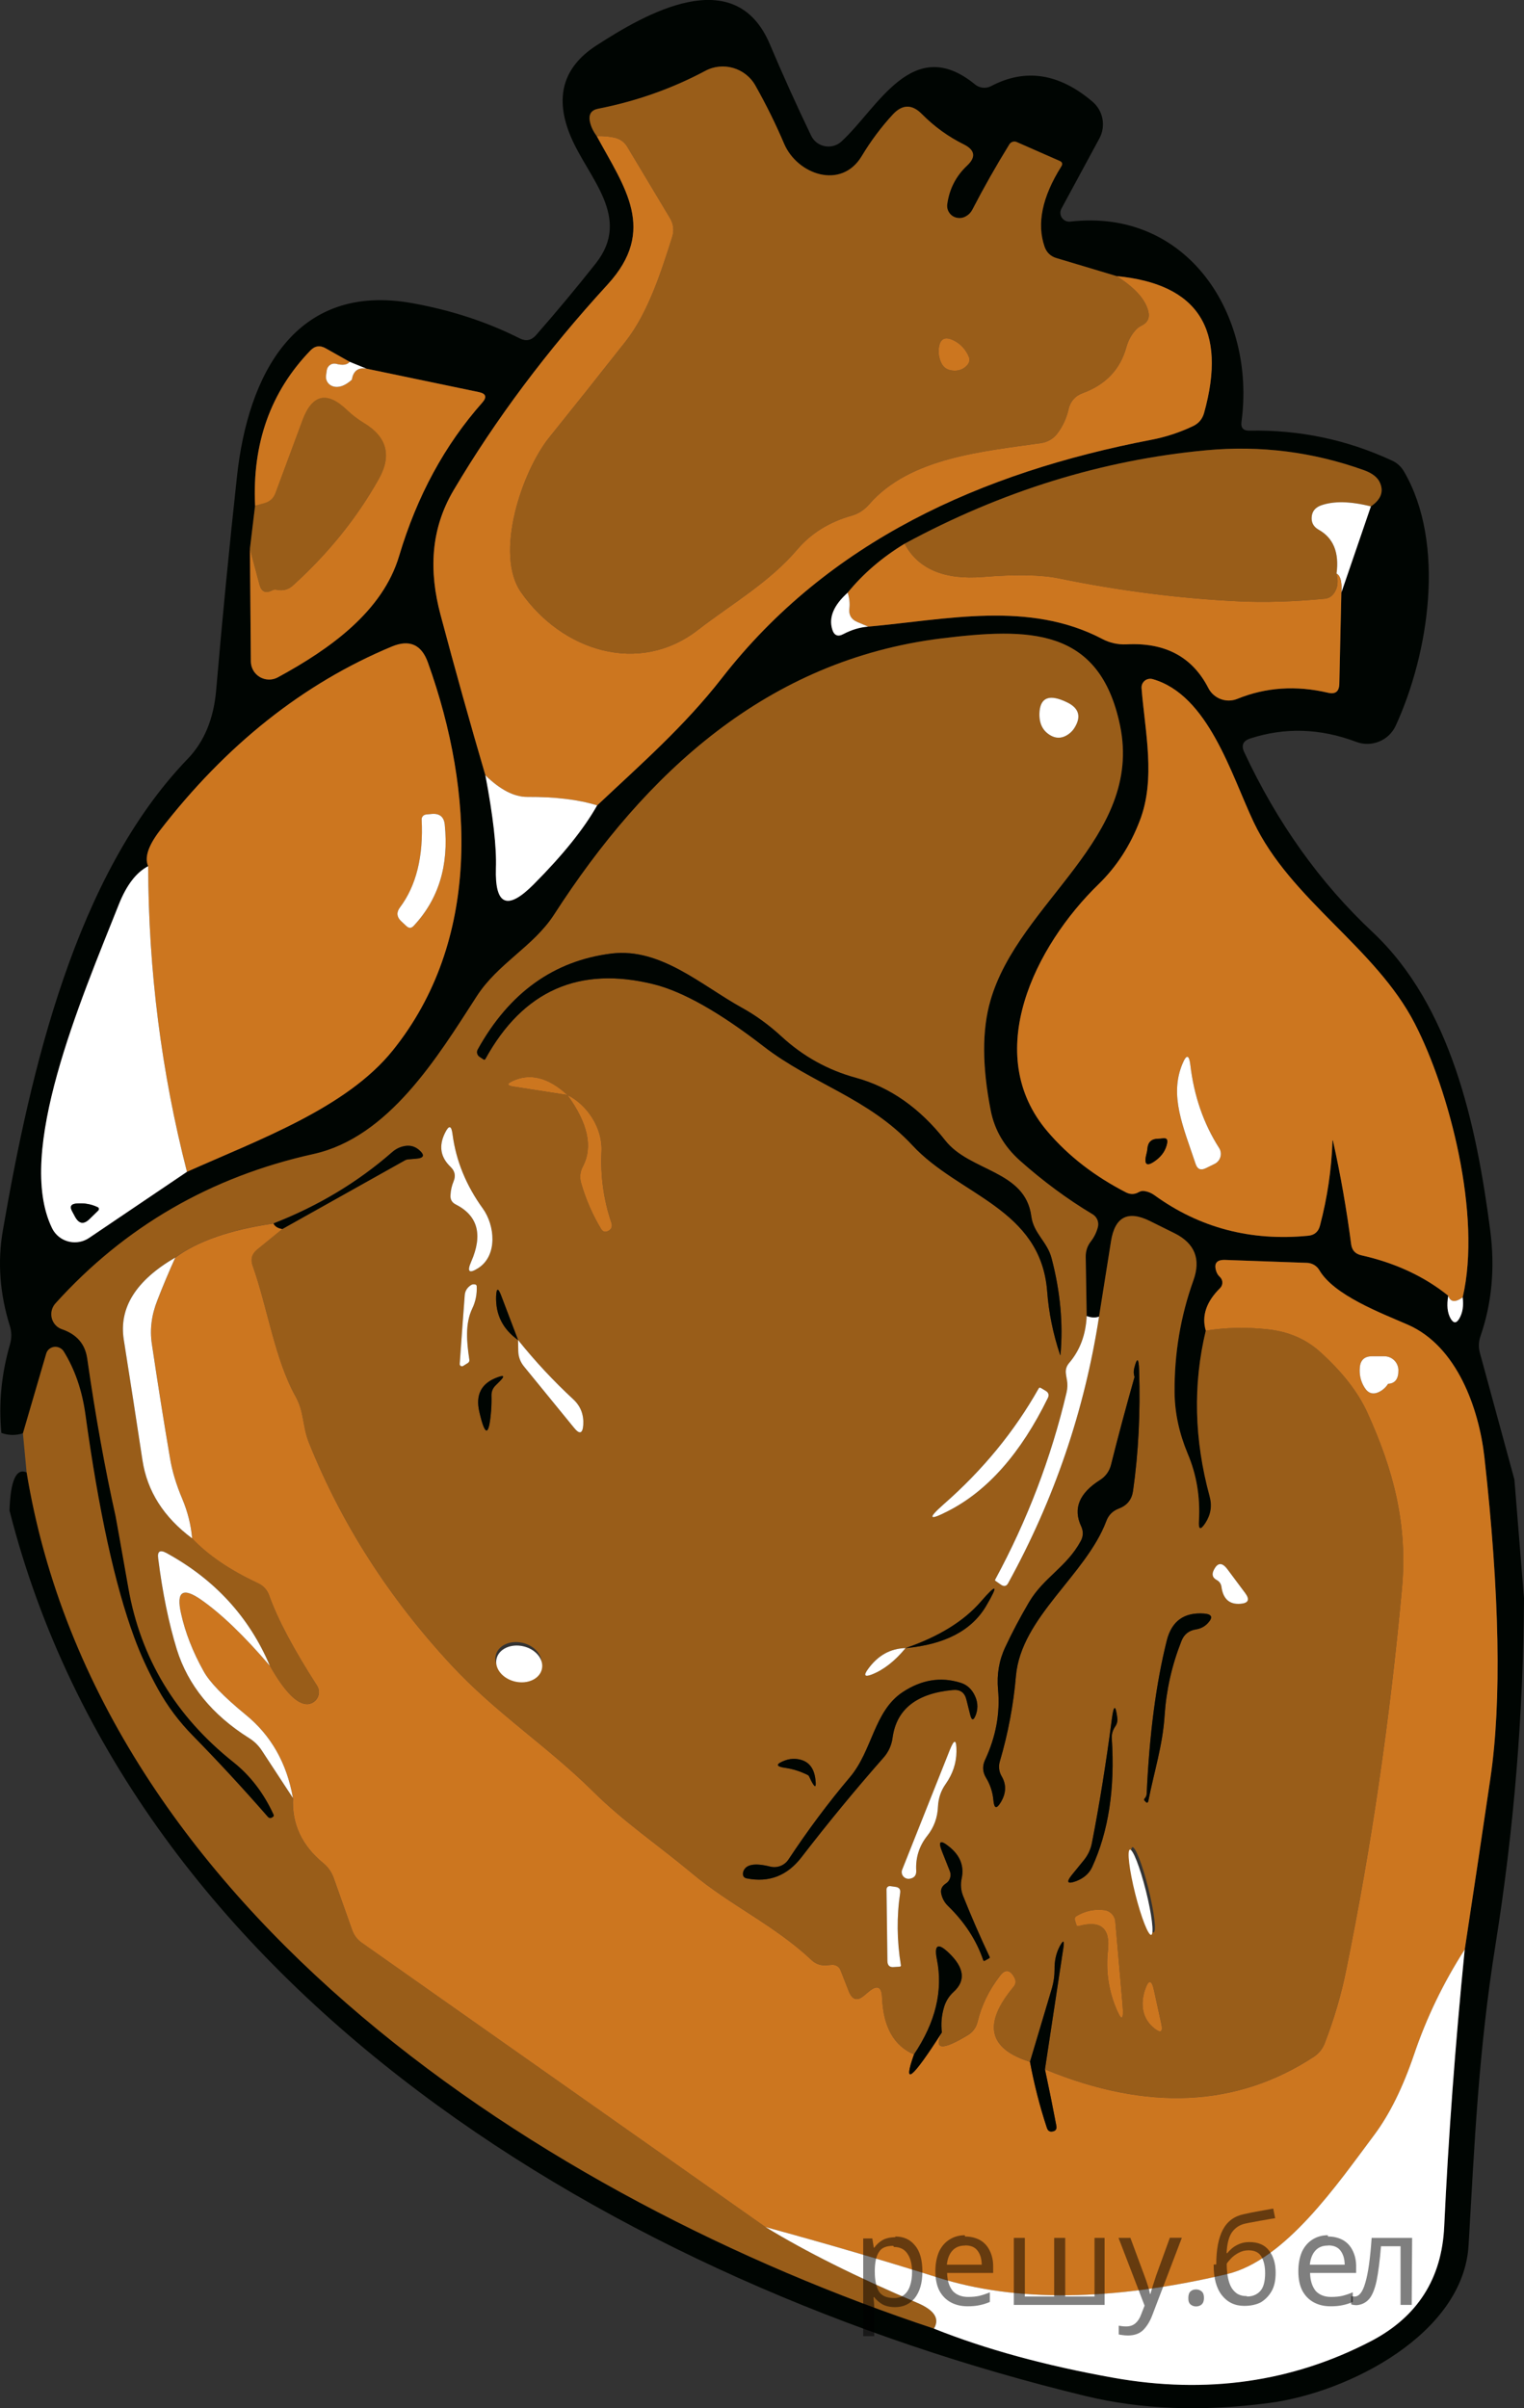 <?xml version="1.0" encoding="utf-8"?>
<!-- Generator: Adobe Illustrator 16.0.0, SVG Export Plug-In . SVG Version: 6.00 Build 0)  -->
<!DOCTYPE svg PUBLIC "-//W3C//DTD SVG 1.1//EN" "http://www.w3.org/Graphics/SVG/1.1/DTD/svg11.dtd">
<svg version="1.1" id="Слой_1" xmlns="http://www.w3.org/2000/svg" xmlns:xlink="http://www.w3.org/1999/xlink" x="0px" y="0px"
	 width="109.167px" height="172.5px" viewBox="254.077 361.401 109.167 172.5"
	 enable-background="new 254.077 361.401 109.167 172.5" xml:space="preserve">
<rect x="254.077" y="361.401" width="109.167" height="172.5" fill="#333333" stroke="none"/>
<path fill="#000502" d="M362.556,467.376l0.688,8.506c-0.045,8.307-0.724,16.57-2.037,24.789c-1.23,7.674-1.508,14.314-1.932,21.537
	c-0.357,6.363-8.599,10.582-14.313,11.322c-4.788,0.627-9.163,0.459-13.122-0.502c-33.31-8.068-68.299-28.891-77.083-63.43
	c0.071-2.152,0.481-3.061,1.23-2.727c5.172,31.418,37.265,52.121,64.991,61.328c3.688,1.473,7.973,2.646,12.858,3.52
	c6.658,1.189,12.813,0.313,18.467-2.633c3.315-1.738,5.058-4.473,5.226-8.203c0.3-6.393,0.789-13.008,1.469-19.842
	c0.59-3.871,1.203-7.959,1.838-12.264c0.812-5.52,0.666-13.205-0.436-23.057c-0.397-3.439-1.959-7.896-5.477-9.432
	c-1.932-0.846-5.279-2.104-6.337-3.902c-0.181-0.313-0.509-0.512-0.873-0.529l-5.887-0.211c-0.608-0.018-0.815,0.26-0.622,0.832
	c0.053,0.15,0.137,0.279,0.252,0.385c0.227,0.207,0.241,0.559,0.034,0.785c-0.007,0.008-0.015,0.014-0.021,0.021
	c-0.987,0.979-1.327,1.992-1.019,3.043c-0.926,3.844-0.834,7.805,0.277,11.879c0.186,0.67,0.084,1.305-0.304,1.904
	c-0.353,0.539-0.507,0.486-0.463-0.158c0.097-1.711-0.172-3.316-0.808-4.814c-0.607-1.455-0.921-2.906-0.938-4.354
	c-0.026-2.787,0.423-5.471,1.349-8.055c0.547-1.527,0.098-2.65-1.349-3.375l-1.76-0.873c-1.579-0.783-2.509-0.309-2.791,1.43
	l-0.86,5.41c-0.256,0.098-0.551,0.084-0.886-0.039l-0.066-4.221c-0.009-0.424,0.114-0.797,0.37-1.125
	c0.238-0.309,0.406-0.652,0.503-1.031c0.087-0.355-0.069-0.725-0.384-0.912c-1.799-1.076-3.536-2.359-5.211-3.85
	c-1.111-0.996-1.805-2.184-2.078-3.559c-0.625-3.166-0.635-5.799-0.025-7.896c2.037-7.078,10.953-11.629,9.285-19.698
	c-1.468-7.09-6.587-6.998-12.791-6.244c-12.488,1.547-21.205,9.63-27.753,19.79c-1.495,2.303-4.021,3.479-5.556,5.873
	c-2.792,4.326-6.284,10.08-11.681,11.271c-7.355,1.631-13.515,5.199-18.48,10.701c-0.423,0.475-0.388,1.199,0.079,1.621
	c0.115,0.104,0.25,0.182,0.397,0.23c1.05,0.363,1.649,1.055,1.799,2.078c0.591,4.117,1.27,7.893,2.037,11.322
	c0.026,0.125,0.331,1.836,0.913,5.133c0.882,5.027,3.391,9.186,7.527,12.475c1.208,0.961,2.165,2.209,2.871,3.744
	c0.035,0.07,0.022,0.133-0.04,0.186h-0.013c-0.141,0.115-0.269,0.102-0.383-0.041c-1.764-2.02-3.541-3.941-5.331-5.768
	c-1.005-1.021-1.843-2.143-2.514-3.359c-0.688-1.244-1.257-2.482-1.707-3.717c-1.375-3.73-2.54-9.057-3.492-15.98
	c-0.238-1.701-0.754-3.197-1.548-4.484c-0.207-0.326-0.637-0.43-0.961-0.23c-0.144,0.09-0.249,0.229-0.295,0.389l-1.667,5.703
	c-0.521,0.166-1.036,0.158-1.548-0.027c-0.203-2.107,0.004-4.229,0.622-6.363c0.123-0.432,0.119-0.863-0.014-1.297
	c-0.723-2.318-0.891-4.598-0.502-6.838c1.984-11.457,5.199-25.452,13.255-33.799c1.173-1.226,1.848-2.857,2.024-4.895
	c0.441-5.133,0.939-10.248,1.495-15.345c0.781-7.196,4.141-13.917,12.581-12.382c2.778,0.502,5.331,1.34,7.659,2.513
	c0.45,0.229,0.842,0.154,1.177-0.225c1.491-1.702,2.919-3.417,4.286-5.146c2.605-3.308-0.542-6.099-1.799-9.088
	c-1.173-2.787-0.564-4.957,1.826-6.509c3.492-2.262,9.935-6.006,12.435-0.105c0.908,2.151,1.896,4.339,2.963,6.561
	c0.332,0.683,1.155,0.968,1.839,0.637c0.115-0.056,0.222-0.128,0.317-0.213c2.606-2.368,5.094-7.765,9.578-4.101
	c0.327,0.273,0.787,0.32,1.164,0.119c2.451-1.288,4.872-0.913,7.262,1.125c0.757,0.65,0.961,1.739,0.49,2.619l-2.726,5.04
	c-0.163,0.311-0.044,0.694,0.267,0.857c0.113,0.06,0.242,0.083,0.369,0.068c8.412-0.965,13.307,6.694,12.262,14.354
	c-0.053,0.423,0.137,0.63,0.569,0.621c3.571-0.07,6.967,0.64,10.187,2.13c0.379,0.168,0.674,0.433,0.886,0.794
	c3.017,5.172,1.772,13.069-0.595,18.216c-0.492,1.064-1.729,1.567-2.832,1.15c-2.574-0.97-5.105-1.049-7.593-0.238
	c-0.511,0.168-0.652,0.494-0.423,0.979c2.363,5.062,5.428,9.357,9.193,12.885c5.622,5.277,7.447,13.824,8.427,21.363
	c0.353,2.699,0.118,5.23-0.701,7.594c-0.132,0.387-0.146,0.779-0.04,1.178L362.556,467.376z M296.823,371.152
	c1.985,3.665,4.352,6.72,0.781,10.623c-4.348,4.744-8.025,9.657-11.033,14.736c-1.667,2.817-1.772,5.808-0.939,8.929
	c1.041,3.907,2.112,7.739,3.214,11.496c0.556,2.937,0.807,5.155,0.754,6.653c-0.079,2.664,0.82,3.053,2.699,1.164
	c2.09-2.099,3.607-3.985,4.551-5.661c3.147-2.963,6.243-5.662,8.942-9.128c7.619-9.789,18.559-14.723,30.77-17.064
	c1.014-0.194,1.997-0.516,2.949-0.966c0.424-0.194,0.697-0.516,0.82-0.966c1.658-5.97-0.432-9.233-6.27-9.789l-4.287-1.283
	c-0.432-0.123-0.723-0.396-0.873-0.82c-0.572-1.649-0.176-3.563,1.191-5.741c0.123-0.185,0.084-0.322-0.119-0.41l-3.069-1.35
	c-0.194-0.083-0.421-0.01-0.529,0.172c-0.952,1.543-1.834,3.1-2.646,4.67c-0.105,0.203-0.252,0.357-0.437,0.463
	c-0.229,0.141-0.476,0.176-0.741,0.105c-0.42-0.121-0.685-0.533-0.621-0.965c0.15-1.084,0.621-2.002,1.415-2.751
	c0.653-0.608,0.577-1.116-0.225-1.521c-1.111-0.547-2.116-1.274-3.017-2.183c-0.696-0.706-1.385-0.697-2.063,0.026
	c-0.838,0.908-1.584,1.905-2.236,2.99c-1.455,2.434-4.604,1.336-5.556-0.873c-0.601-1.411-1.288-2.804-2.063-4.18
	c-0.721-1.271-2.319-1.734-3.599-1.045c-2.381,1.27-4.942,2.174-7.686,2.712c-0.458,0.097-0.653,0.379-0.582,0.847
	C296.382,370.412,296.55,370.782,296.823,371.152z M272.35,397.623l-0.37,3.082l0.066,8.069c0.004,0.724,0.594,1.307,1.317,1.302
	c0.22-0.001,0.436-0.058,0.627-0.164c3.744-2.037,7.5-4.723,8.678-8.691c1.279-4.286,3.268-7.951,5.966-10.993
	c0.335-0.388,0.251-0.635-0.251-0.741l-8.056-1.68l-1.204-0.489l-1.706-0.966c-0.415-0.238-0.785-0.186-1.111,0.158
	C273.457,389.465,272.139,393.169,272.35,397.623z M318.874,400.348c-1.622,0.988-2.98,2.156-4.074,3.505
	c-0.996,0.891-1.367,1.764-1.111,2.619c0.133,0.45,0.402,0.564,0.808,0.344c0.591-0.309,1.182-0.484,1.772-0.529
	c5.609-0.502,11.509-1.878,16.773,0.886c0.528,0.277,1.121,0.41,1.721,0.384c2.769-0.15,4.727,0.895,5.873,3.135
	c0.389,0.755,1.29,1.088,2.076,0.768c2.037-0.829,4.203-0.975,6.496-0.437c0.52,0.124,0.789-0.084,0.807-0.622l0.146-6.548
	l2.116-6.178c0.705-0.485,0.926-1.041,0.662-1.667c-0.159-0.396-0.543-0.705-1.151-0.926c-3.66-1.314-7.431-1.79-11.311-1.429
	C333.025,394.351,325.824,396.582,318.874,400.348z M264.691,423.445c-0.847,0.44-1.543,1.344-2.09,2.711
	c-2.792,7.012-7.421,17.793-4.802,23.203c0.432,0.902,1.519,1.283,2.428,0.848c0.08-0.039,0.158-0.084,0.231-0.133l7.011-4.736
	c5.132-2.301,11.429-4.564,14.75-8.705c6.284-7.816,5.86-18.439,2.513-27.766c-0.458-1.296-1.323-1.68-2.593-1.151
	c-6.332,2.637-11.875,7.038-16.628,13.202C264.691,421.994,264.418,422.835,264.691,423.445z M357.82,454.214
	c-0.123,0.678-0.066,1.225,0.172,1.641c0.203,0.344,0.406,0.348,0.608,0.012c0.247-0.414,0.331-0.926,0.251-1.533
	c1.376-5.887-0.952-14.803-3.426-19.605c-2.805-5.463-8.89-8.85-11.549-14.445c-1.613-3.413-3.24-9.101-7.235-10.239
	c-0.33-0.095-0.675,0.094-0.771,0.424c-0.02,0.068-0.027,0.14-0.023,0.211c0.238,3.095,1.045,6.495-0.133,9.524
	c-0.678,1.772-1.657,3.28-2.936,4.524c-4.564,4.432-8.428,12.17-3.652,17.738c1.482,1.738,3.356,3.189,5.623,4.354
	c0.309,0.148,0.608,0.141,0.899-0.027c0.124-0.07,0.251-0.098,0.384-0.08c0.264,0.037,0.507,0.133,0.727,0.291
	c3.237,2.348,6.915,3.316,11.033,2.912c0.441-0.045,0.719-0.283,0.834-0.715c0.529-2.002,0.828-4.021,0.898-6.059
	c0-0.088,0.014-0.094,0.04-0.014c0.538,2.426,0.97,4.885,1.296,7.381c0.054,0.441,0.296,0.711,0.729,0.807
	C354.023,451.863,356.1,452.83,357.82,454.214z"/>
<path opacity="0.5" fill="#FF8800" d="M334.062,381.179c1.287,0.812,2.041,1.641,2.262,2.487c0.132,0.485-0.027,0.838-0.477,1.059
	c-0.133,0.062-0.252,0.146-0.357,0.251c-0.344,0.353-0.586,0.78-0.727,1.283c-0.441,1.605-1.491,2.708-3.148,3.307
	c-0.51,0.18-0.887,0.612-0.992,1.138c-0.142,0.635-0.406,1.212-0.795,1.733c-0.277,0.38-0.702,0.633-1.177,0.701
	c-4.087,0.595-9.405,1.019-12.329,4.405c-0.328,0.38-0.756,0.655-1.23,0.793c-1.604,0.45-2.9,1.252-3.889,2.408
	c-2.011,2.368-4.683,3.889-7.117,5.768c-4.232,3.294-9.749,1.521-12.686-2.686c-1.932-2.765,0.079-8.691,2.024-11.099
	c1.861-2.311,3.682-4.599,5.463-6.866c1.614-2.05,2.553-5,3.333-7.46c0.159-0.485,0.106-0.948-0.158-1.39l-3.043-5.079
	c-0.203-0.344-0.498-0.564-0.886-0.662c-0.405-0.097-0.842-0.137-1.31-0.119c-0.273-0.371-0.441-0.741-0.502-1.111
	c-0.071-0.468,0.124-0.75,0.582-0.847c2.743-0.538,5.305-1.442,7.686-2.712c1.279-0.689,2.878-0.226,3.599,1.045
	c0.775,1.376,1.463,2.769,2.063,4.18c0.952,2.209,4.101,3.307,5.556,0.873c0.652-1.084,1.398-2.082,2.236-2.99
	c0.678-0.723,1.366-0.732,2.063-0.026c0.9,0.908,1.905,1.636,3.017,2.183c0.802,0.406,0.878,0.913,0.225,1.521
	c-0.794,0.75-1.265,1.667-1.415,2.751c-0.063,0.432,0.201,0.844,0.621,0.965c0.266,0.071,0.512,0.036,0.741-0.105
	c0.185-0.106,0.331-0.26,0.437-0.463c0.812-1.57,1.693-3.126,2.646-4.67c0.108-0.182,0.335-0.255,0.529-0.172l3.069,1.35
	c0.203,0.088,0.242,0.225,0.119,0.41c-1.367,2.178-1.764,4.092-1.191,5.741c0.15,0.423,0.441,0.697,0.873,0.82L334.062,381.179z
	 M323.478,386.96c-0.229-0.538-0.595-0.931-1.098-1.178c-0.635-0.309-0.987-0.11-1.059,0.596c-0.035,0.361,0.027,0.705,0.186,1.032
	c0.15,0.309,0.401,0.485,0.754,0.529c0.459,0.062,0.83-0.07,1.111-0.396C323.518,387.379,323.559,387.153,323.478,386.96z"/>
<path fill="#CC761F" d="M296.823,371.152c0.468-0.018,0.904,0.022,1.31,0.119c0.388,0.097,0.683,0.317,0.886,0.662l3.043,5.079
	c0.265,0.441,0.317,0.904,0.158,1.39c-0.78,2.46-1.719,5.41-3.333,7.46c-1.782,2.267-3.603,4.555-5.463,6.866
	c-1.945,2.407-3.956,8.334-2.024,11.099c2.937,4.207,8.453,5.979,12.686,2.686c2.435-1.879,5.106-3.4,7.117-5.768
	c0.988-1.155,2.284-1.958,3.889-2.408c0.475-0.138,0.902-0.414,1.23-0.793c2.924-3.387,8.242-3.81,12.329-4.405
	c0.475-0.068,0.899-0.321,1.177-0.701c0.389-0.521,0.653-1.098,0.795-1.733c0.105-0.526,0.482-0.958,0.992-1.138
	c1.657-0.6,2.707-1.702,3.148-3.307c0.141-0.503,0.383-0.931,0.727-1.283c0.105-0.105,0.225-0.189,0.357-0.251
	c0.449-0.221,0.608-0.573,0.477-1.059c-0.221-0.847-0.975-1.676-2.262-2.487c5.838,0.556,7.928,3.819,6.27,9.789
	c-0.123,0.45-0.396,0.772-0.82,0.966c-0.952,0.45-1.936,0.771-2.949,0.966c-12.211,2.342-23.15,7.275-30.77,17.064
	c-2.699,3.466-5.795,6.165-8.942,9.128c-1.306-0.415-2.977-0.617-5.014-0.608c-0.935,0-1.932-0.516-2.99-1.548
	c-1.103-3.757-2.174-7.589-3.214-11.496c-0.833-3.122-0.728-6.112,0.939-8.929c3.007-5.08,6.685-9.992,11.033-14.736
	C301.175,377.873,298.808,374.817,296.823,371.152z"/>
<path fill="#CC761F" d="M323.478,386.96c0.081,0.193,0.04,0.419-0.105,0.582c-0.281,0.326-0.652,0.458-1.111,0.396
	c-0.353-0.044-0.604-0.22-0.754-0.529c-0.158-0.327-0.221-0.67-0.186-1.032c0.071-0.706,0.424-0.904,1.059-0.596
	C322.883,386.03,323.249,386.422,323.478,386.96z"/>
<path fill="#CC761F" d="M279.123,387.318c-0.167,0.22-0.489,0.269-0.965,0.146c-0.29-0.075-0.587,0.104-0.663,0.402
	c-0.005,0.02-0.009,0.04-0.012,0.061l-0.053,0.383c-0.046,0.341,0.167,0.666,0.502,0.767c0.406,0.124,0.855-0.035,1.35-0.476
	c0.097-0.626,0.445-0.891,1.045-0.793l8.056,1.68c0.502,0.106,0.586,0.353,0.251,0.741c-2.699,3.042-4.688,6.707-5.966,10.993
	c-1.177,3.968-4.934,6.654-8.678,8.691c-0.633,0.351-1.43,0.122-1.78-0.51c-0.106-0.192-0.163-0.408-0.165-0.627l-0.066-8.069
	l0.688,2.58c0.141,0.511,0.445,0.644,0.913,0.397c0.097-0.053,0.203-0.066,0.317-0.04c0.45,0.098,0.842-0.009,1.177-0.317
	c2.531-2.293,4.577-4.833,6.138-7.619c0.944-1.685,0.582-3.025-1.085-4.021c-0.423-0.256-0.815-0.556-1.177-0.899
	c-1.446-1.402-2.518-1.155-3.214,0.74l-1.918,5.173c-0.132,0.379-0.397,0.626-0.794,0.74l-0.675,0.186
	c-0.211-4.454,1.107-8.158,3.956-11.112c0.326-0.344,0.697-0.396,1.111-0.158L279.123,387.318z"/>
<path fill="#FFFFFF" d="M279.123,387.318l1.204,0.489c-0.6-0.097-0.948,0.167-1.045,0.793c-0.494,0.441-0.944,0.6-1.35,0.476
	c-0.335-0.101-0.548-0.426-0.502-0.767l0.053-0.383c0.043-0.304,0.319-0.517,0.615-0.475c0.02,0.003,0.04,0.007,0.06,0.012
	C278.634,387.586,278.956,387.538,279.123,387.318z"/>
<path opacity="0.5" fill="#FF8800" d="M271.98,400.705l0.37-3.082l0.675-0.186c0.397-0.114,0.662-0.361,0.794-0.74l1.918-5.173
	c0.697-1.896,1.768-2.143,3.214-0.74c0.362,0.344,0.754,0.644,1.177,0.899c1.667,0.996,2.029,2.337,1.085,4.021
	c-1.561,2.787-3.607,5.326-6.138,7.619c-0.335,0.309-0.728,0.415-1.177,0.317c-0.115-0.026-0.22-0.013-0.317,0.04
	c-0.467,0.247-0.771,0.114-0.913-0.397L271.98,400.705z"/>
<path opacity="0.5" fill="#FF8800" d="M352.277,397.675c-1.464-0.37-2.65-0.396-3.559-0.079c-0.396,0.141-0.621,0.393-0.674,0.754
	c-0.063,0.441,0.102,0.771,0.488,0.992c1.059,0.591,1.486,1.64,1.283,3.148c0.142,0.556,0.084,1.019-0.172,1.389
	c-0.167,0.247-0.396,0.384-0.688,0.41c-2.213,0.212-4.26,0.273-6.138,0.186c-4.242-0.203-8.532-0.75-12.872-1.641
	c-1.261-0.265-3.082-0.3-5.463-0.105c-2.777,0.22-4.647-0.573-5.609-2.381c6.95-3.766,14.15-5.997,21.603-6.694
	c3.88-0.361,7.65,0.115,11.311,1.429c0.608,0.221,0.992,0.529,1.151,0.926C353.202,396.635,352.982,397.19,352.277,397.675z"/>
<path fill="#FFFFFF" d="M352.277,397.675l-2.116,6.178c0.053-0.758-0.062-1.213-0.345-1.362c0.203-1.508-0.225-2.558-1.283-3.148
	c-0.387-0.221-0.551-0.551-0.488-0.992c0.053-0.361,0.277-0.613,0.674-0.754C349.626,397.279,350.813,397.305,352.277,397.675z"/>
<path fill="#CC761F" d="M318.874,400.348c0.962,1.808,2.832,2.602,5.609,2.381c2.381-0.194,4.202-0.159,5.463,0.105
	c4.34,0.891,8.63,1.438,12.872,1.641c1.878,0.088,3.925,0.026,6.138-0.186c0.291-0.026,0.521-0.163,0.688-0.41
	c0.256-0.37,0.313-0.833,0.172-1.389c0.283,0.149,0.397,0.604,0.345,1.362l-0.146,6.548c-0.018,0.538-0.287,0.746-0.807,0.622
	c-2.293-0.538-4.459-0.393-6.496,0.437c-0.786,0.32-1.688-0.013-2.076-0.768c-1.146-2.24-3.104-3.285-5.873-3.135
	c-0.6,0.026-1.192-0.106-1.721-0.384c-5.265-2.765-11.164-1.389-16.773-0.886l-0.807-0.344c-0.414-0.185-0.596-0.502-0.543-0.952
	c0.045-0.361,0.005-0.741-0.119-1.138C315.894,402.504,317.252,401.335,318.874,400.348z"/>
<path fill="#FFFFFF" d="M314.8,403.853c0.124,0.397,0.164,0.776,0.119,1.138c-0.053,0.45,0.129,0.768,0.543,0.952l0.807,0.344
	c-0.591,0.044-1.182,0.22-1.772,0.529c-0.405,0.221-0.675,0.106-0.808-0.344C313.433,405.617,313.804,404.744,314.8,403.853z"/>
<path opacity="0.5" fill="#FF8800" d="M331.918,455.669c-0.062,1.332-0.48,2.451-1.257,3.359c-0.203,0.238-0.277,0.512-0.225,0.82
	c0.018,0.133,0.039,0.264,0.066,0.396c0.053,0.301,0.043,0.6-0.027,0.9c-1.102,4.674-2.809,9.145-5.119,13.414
	c-0.009,0.035,0,0.061,0.027,0.078l0.396,0.277c0.221,0.15,0.393,0.111,0.516-0.119c3.299-5.996,5.468-12.359,6.508-19.088
	l0.86-5.41c0.282-1.738,1.212-2.213,2.791-1.43l1.76,0.873c1.446,0.725,1.896,1.848,1.349,3.375
	c-0.926,2.584-1.375,5.268-1.349,8.055c0.018,1.447,0.331,2.898,0.938,4.354c0.636,1.498,0.904,3.104,0.808,4.814
	c-0.044,0.645,0.11,0.697,0.463,0.158c0.388-0.6,0.489-1.234,0.304-1.904c-1.111-4.074-1.203-8.035-0.277-11.879
	c1.438-0.23,2.919-0.26,4.445-0.094c1.48,0.16,2.729,0.697,3.743,1.615c1.587,1.428,2.716,2.879,3.386,4.352
	c1.865,4.102,2.898,8.004,2.475,12.619c-0.855,9.35-2.188,18.455-3.995,27.318c-0.353,1.746-0.86,3.479-1.521,5.197
	c-0.159,0.424-0.423,0.76-0.794,1.006c-5.52,3.615-11.94,3.916-19.26,0.9l1.322-8.719c0.08-0.537-0.009-0.568-0.265-0.092
	c-0.255,0.477-0.379,1.031-0.37,1.666c0,0.451-0.063,0.891-0.186,1.324l-1.574,5.277c-2.989-0.936-3.387-2.721-1.19-5.357
	c0.194-0.221,0.208-0.467,0.04-0.74c-0.309-0.521-0.645-0.539-1.006-0.053c-0.785,1.021-1.318,2.119-1.6,3.293
	c-0.094,0.389-0.332,0.723-0.662,0.926c-1.879,1.146-2.509,1.09-1.892-0.172c-0.079-0.6-0.026-1.209,0.159-1.826
	c0.121-0.406,0.354-0.777,0.674-1.07c0.891-0.803,0.776-1.738-0.344-2.805c-0.775-0.74-1.059-0.582-0.847,0.477
	c0.45,2.23-0.097,4.498-1.64,6.799c-1.438-0.607-2.201-1.963-2.289-4.061c-0.026-0.803-0.348-0.943-0.966-0.424l-0.304,0.252
	c-0.494,0.432-0.865,0.34-1.111-0.279l-0.596-1.52c-0.094-0.252-0.349-0.41-0.621-0.385c-0.115,0.01-0.234,0.018-0.357,0.027
	c-0.394,0.049-0.792-0.082-1.085-0.357c-2.685-2.527-5.847-3.93-8.599-6.244c-2.407-2.01-4.854-3.65-7.077-5.859
	c-3.333-3.295-6.945-5.584-10.186-9.088c-4.445-4.799-7.827-10.086-10.146-15.861c-0.489-1.217-0.331-2.184-0.965-3.334
	c-1.482-2.646-2.024-6.416-3.069-9.352c-0.167-0.469-0.062-0.855,0.317-1.166l1.799-1.467l8.81-4.936
	c0.053-0.025,0.111-0.043,0.172-0.053l0.609-0.053c0.573-0.043,0.639-0.256,0.198-0.635c-0.282-0.238-0.604-0.33-0.966-0.277
	c-0.353,0.053-0.666,0.197-0.939,0.436c-2.469,2.162-5.309,3.867-8.519,5.119c-3.087,0.451-5.428,1.262-7.024,2.436
	c-2.822,1.641-4.052,3.602-3.691,5.887c0.458,2.893,0.904,5.768,1.336,8.625c0.335,2.223,1.521,4.092,3.559,5.607
	c1.146,1.209,2.716,2.275,4.709,3.201c0.397,0.186,0.666,0.482,0.807,0.887c0.6,1.686,1.742,3.836,3.426,6.455
	c0.256,0.4,0.139,0.934-0.261,1.189c-0.132,0.084-0.284,0.131-0.44,0.135c-0.741,0.008-1.631-0.904-2.672-2.738
	c-1.482-3.502-3.96-6.201-7.435-8.096c-0.441-0.23-0.63-0.102-0.569,0.383c0.309,2.461,0.754,4.639,1.336,6.535
	c0.803,2.566,2.527,4.684,5.172,6.35c0.371,0.229,0.675,0.525,0.913,0.887l2.235,3.412c-0.097,1.844,0.631,3.4,2.183,4.67
	c0.335,0.283,0.578,0.631,0.728,1.045l1.323,3.73c0.132,0.379,0.361,0.684,0.688,0.912l28.93,20.373
	c2.885,1.764,6.504,3.57,10.861,5.424c1.234,0.52,1.636,1.137,1.203,1.852c-27.726-9.207-59.818-29.91-64.991-61.328l-0.265-2.803
	l1.667-5.703c0.105-0.365,0.491-0.57,0.86-0.459c0.164,0.049,0.305,0.156,0.396,0.301c0.794,1.287,1.31,2.783,1.548,4.484
	c0.953,6.924,2.117,12.25,3.492,15.98c0.45,1.234,1.019,2.473,1.707,3.717c0.67,1.217,1.508,2.338,2.514,3.359
	c1.79,1.826,3.567,3.748,5.331,5.768c0.114,0.143,0.242,0.156,0.383,0.041h0.013c0.062-0.053,0.075-0.115,0.04-0.186
	c-0.706-1.535-1.663-2.783-2.871-3.744c-4.136-3.289-6.645-7.447-7.527-12.475c-0.582-3.297-0.886-5.008-0.913-5.133
	c-0.767-3.43-1.446-7.205-2.037-11.322c-0.15-1.023-0.75-1.715-1.799-2.078c-0.596-0.197-0.915-0.848-0.711-1.449
	c0.05-0.148,0.13-0.285,0.235-0.402c4.965-5.502,11.125-9.07,18.48-10.701c5.397-1.191,8.89-6.945,11.681-11.271
	c1.534-2.395,4.061-3.57,5.556-5.873c6.548-10.159,15.265-18.242,27.753-19.79c6.204-0.754,11.323-0.847,12.791,6.244
	c1.668,8.069-7.248,12.62-9.285,19.698c-0.609,2.098-0.6,4.73,0.025,7.896c0.273,1.375,0.967,2.563,2.078,3.559
	c1.675,1.49,3.412,2.773,5.211,3.85c0.314,0.188,0.471,0.557,0.384,0.912c-0.097,0.379-0.265,0.723-0.503,1.031
	c-0.256,0.328-0.379,0.701-0.37,1.125L331.918,455.669z M330.49,411.698c-1.19-0.573-1.839-0.366-1.945,0.622
	c-0.078,0.864,0.208,1.464,0.86,1.799c0.405,0.203,0.812,0.158,1.218-0.133c0.167-0.123,0.299-0.26,0.396-0.41
	C331.556,412.747,331.38,412.121,330.49,411.698z M327.949,448.513c-0.437-3.295-4.405-3.176-6.165-5.424
	c-1.824-2.32-3.955-3.814-6.389-4.484c-2.011-0.547-3.792-1.535-5.344-2.965c-0.891-0.818-1.83-1.502-2.818-2.049
	c-2.883-1.588-5.82-4.313-9.339-3.891c-4.136,0.512-7.333,2.801-9.591,6.867c-0.106,0.18-0.054,0.41,0.119,0.529l0.278,0.184
	c0.062,0.045,0.11,0.035,0.146-0.025c2.699-4.904,6.729-6.686,12.09-5.344c2.082,0.527,4.697,2.01,7.845,4.443
	c3.492,2.699,7.487,3.678,10.662,7.092c3.32,3.584,9.181,4.496,9.644,10.449c0.115,1.535,0.424,3.051,0.926,4.551
	c0.018,0.035,0.027,0.035,0.027,0c0.202-2.223-0.01-4.529-0.636-6.918C329.087,450.324,328.109,449.755,327.949,448.513z
	 M294.72,439.835c1.473,2.02,1.843,3.725,1.111,5.119c-0.203,0.387-0.242,0.793-0.119,1.217c0.344,1.172,0.82,2.262,1.429,3.268
	c0.114,0.186,0.269,0.238,0.463,0.158c0.273-0.123,0.361-0.33,0.265-0.621c-0.556-1.641-0.79-3.344-0.701-5.107
	C297.246,442.228,296.162,440.548,294.72,439.835c-1.376-1.271-2.699-1.598-3.969-0.98c-0.37,0.178-0.348,0.301,0.066,0.371
	L294.72,439.835z M287.828,451.779c-0.317,0.725-0.146,0.875,0.516,0.451c1.402-0.914,1.178-3.07,0.318-4.26
	c-1.2-1.658-1.923-3.432-2.169-5.318c-0.08-0.643-0.26-0.674-0.542-0.092c-0.458,0.926-0.322,1.736,0.41,2.434
	c0.3,0.291,0.37,0.631,0.211,1.018c-0.132,0.318-0.207,0.648-0.225,0.992c-0.027,0.309,0.101,0.535,0.383,0.676
	C288.308,448.482,288.675,449.849,287.828,451.779z M287.907,455.126c0.238-0.494,0.344-1.027,0.318-1.6
	c-0.009-0.063-0.044-0.102-0.106-0.119c-0.124-0.027-0.229-0.01-0.317,0.053c-0.273,0.184-0.419,0.432-0.437,0.74
	c-0.124,1.623-0.243,3.254-0.357,4.895c-0.009,0.088,0.054,0.166,0.141,0.176c0.04,0.004,0.079-0.008,0.111-0.031l0.317-0.197
	c0.097-0.063,0.137-0.146,0.119-0.252C287.51,457.56,287.378,456.224,287.907,455.126z M291.188,457.388l0.013,0.781
	c0.009,0.414,0.146,0.785,0.41,1.111l3.585,4.391c0.397,0.494,0.617,0.424,0.662-0.211c0.044-0.723-0.19-1.328-0.701-1.813
	C293.728,460.326,292.405,458.906,291.188,457.388l-1.217-3.201c-0.212-0.555-0.331-0.533-0.357,0.066
	C289.57,455.568,290.094,456.613,291.188,457.388z M332.87,467.416c-1.49,0.943-1.939,2.047-1.35,3.307
	c0.168,0.363,0.159,0.715-0.025,1.059c-1.02,1.879-2.646,2.594-3.705,4.379c-0.652,1.111-1.221,2.188-1.706,3.229
	c-0.44,0.934-0.612,1.943-0.516,3.029c0.159,1.701-0.154,3.391-0.939,5.066c-0.194,0.432-0.167,0.85,0.079,1.256
	c0.301,0.494,0.477,1.031,0.529,1.613c0.053,0.609,0.234,0.648,0.543,0.119c0.379-0.643,0.393-1.26,0.039-1.852
	c-0.186-0.32-0.229-0.703-0.119-1.059c0.592-2.01,0.975-4.047,1.151-6.111c0.37-4.219,5-7.209,6.469-11.084
	c0.159-0.441,0.463-0.746,0.913-0.914c0.582-0.221,0.916-0.639,1.005-1.256c0.388-2.725,0.534-5.6,0.437-8.625
	c-0.026-0.908-0.141-0.975-0.344-0.199c-0.063,0.23-0.058,0.449,0.014,0.662c-0.627,2.213-1.188,4.309-1.681,6.283
	C333.554,466.775,333.269,467.169,332.87,467.416z M289.574,460.642l0.304-0.303c0.371-0.371,0.313-0.463-0.172-0.279
	c-1.146,0.416-1.579,1.236-1.296,2.461c0.415,1.816,0.697,1.795,0.847-0.066c0.026-0.361,0.035-0.723,0.026-1.084
	C289.274,461.087,289.371,460.845,289.574,460.642z M328.624,460.814c-0.062-0.035-0.11-0.021-0.146,0.041
	c-1.729,3.068-3.995,5.834-6.8,8.293c-1.182,1.041-1.071,1.199,0.331,0.477c2.822-1.445,5.198-4.145,7.13-8.096
	c0.098-0.211,0.045-0.379-0.158-0.502L328.624,460.814z M341.575,475.087c0.123,0.855,0.577,1.254,1.361,1.191
	c0.564-0.045,0.68-0.295,0.345-0.754l-1.283-1.721c-0.388-0.52-0.719-0.488-0.992,0.094c-0.132,0.291-0.065,0.512,0.198,0.662
	C341.425,474.673,341.548,474.851,341.575,475.087z M318.941,479.455c-1.094,0.025-1.992,0.533-2.698,1.52
	c-0.317,0.441-0.226,0.564,0.278,0.371C317.376,481.009,318.183,480.38,318.941,479.455c2.822-0.256,4.75-1.266,5.781-3.029
	c0.899-1.535,0.768-1.633-0.396-0.291C323.116,477.527,321.322,478.634,318.941,479.455z M336.218,489.851
	c0,0.141-0.049,0.266-0.146,0.371c-0.053,0.053-0.057,0.105-0.013,0.158c0.035,0.027,0.062,0.053,0.079,0.08
	c0.098,0.105,0.163,0.084,0.199-0.066c0.409-2.09,1.031-3.982,1.164-6.139c0.123-1.816,0.523-3.584,1.203-5.305
	c0.186-0.477,0.529-0.754,1.031-0.834c0.345-0.053,0.631-0.201,0.86-0.449c0.388-0.414,0.3-0.643-0.265-0.688
	c-1.429-0.105-2.319,0.533-2.672,1.918C336.892,481.958,336.411,485.609,336.218,489.851z M292.84,480.708
	c0.159-0.697-0.44-1.428-1.338-1.633l0,0c-0.898-0.203-1.754,0.197-1.913,0.895c-0.159,0.699,0.44,1.43,1.338,1.635l0,0
	C291.825,481.808,292.681,481.408,292.84,480.708z M323.306,483.158l0.252,1.006c0.115,0.512,0.26,0.52,0.437,0.025
	c0.167-0.494,0.114-0.982-0.159-1.469c-0.229-0.404-0.555-0.67-0.979-0.793c-1.402-0.432-2.773-0.207-4.114,0.676
	c-2.077,1.375-2.156,4.18-3.796,6.111c-1.535,1.816-2.999,3.777-4.393,5.887c-0.286,0.428-0.811,0.629-1.309,0.502
	c-1.164-0.291-1.813-0.146-1.945,0.436c0,0.01,0,0.014,0,0.014v0.014c-0.026,0.211,0.063,0.34,0.265,0.383
	c1.597,0.318,2.905-0.189,3.929-1.52c1.896-2.461,3.854-4.838,5.873-7.131c0.354-0.396,0.58-0.895,0.648-1.43
	c0.282-2.037,1.72-3.174,4.313-3.412C322.857,482.404,323.183,482.638,323.306,483.158z M333.968,485.062
	c0.124-0.186,0.172-0.383,0.146-0.594c-0.124-0.963-0.252-0.963-0.385,0c-0.414,3.184-0.895,6.172-1.441,8.969
	c-0.088,0.439-0.277,0.842-0.568,1.203l-0.873,1.072c-0.414,0.52-0.309,0.664,0.317,0.436c0.546-0.211,0.926-0.543,1.138-0.992
	c1.182-2.566,1.653-5.645,1.415-9.232C333.699,485.613,333.783,485.328,333.968,485.062z M320.502,492.894
	c0.476-0.6,0.731-1.297,0.767-2.09c0.027-0.6,0.212-1.143,0.557-1.627c0.502-0.715,0.758-1.482,0.767-2.303
	c0.009-0.916-0.154-0.947-0.489-0.092l-3.4,8.545c-0.098,0.244,0.025,0.521,0.277,0.619c0.08,0.031,0.167,0.041,0.252,0.029
	c0.336-0.053,0.494-0.246,0.477-0.582C319.656,494.458,319.92,493.626,320.502,492.894z M312.036,488.648
	c0.053,0.105,0.102,0.207,0.145,0.305c0.283,0.545,0.384,0.516,0.305-0.094c-0.105-0.916-0.578-1.406-1.416-1.469
	c-0.255-0.018-0.506,0.018-0.754,0.107c-0.705,0.264-0.688,0.445,0.053,0.541c0.521,0.08,1.033,0.242,1.535,0.49
	C311.965,488.554,312.009,488.595,312.036,488.648z M321.825,496.32c-0.266,0.176-0.375,0.402-0.332,0.676
	c0.063,0.352,0.221,0.656,0.477,0.912c1.209,1.172,2.055,2.473,2.54,3.902c0.007,0.035,0.047,0.057,0.089,0.045
	c0.006,0,0.012-0.004,0.018-0.006l0.304-0.172c0.054-0.025,0.066-0.066,0.04-0.119c-0.68-1.438-1.314-2.896-1.905-4.379
	c-0.149-0.396-0.181-0.803-0.093-1.217c0.194-0.898-0.109-1.666-0.912-2.301c-0.627-0.504-0.789-0.379-0.49,0.369l0.557,1.402
	C322.245,495.761,322.123,496.134,321.825,496.32z M336.714,499.824c0.213-0.053,0.045-1.463-0.376-3.15s-0.935-3.012-1.147-2.959
	l0,0c-0.213,0.053-0.043,1.465,0.377,3.152C335.989,498.552,336.501,499.878,336.714,499.824L336.714,499.824z M318.611,502.181
	c-0.291-1.766-0.309-3.498-0.053-5.199c0.035-0.248-0.075-0.389-0.331-0.424l-0.37-0.053c-0.13-0.021-0.253,0.064-0.275,0.195
	c-0.002,0.014-0.003,0.027-0.003,0.043l0.066,5.133c0.009,0.316,0.167,0.459,0.476,0.422l0.41-0.025
	C318.581,502.265,318.616,502.224,318.611,502.181L318.611,502.181z M331.349,499.363c1.579-0.432,2.275,0.154,2.09,1.76
	c-0.149,1.375,0.023,2.693,0.517,3.955c0.458,1.164,0.635,1.123,0.529-0.119l-0.517-5.926c-0.039-0.42-0.363-0.754-0.779-0.809
	c-0.715-0.088-1.381,0.053-1.998,0.424c-0.105,0.063-0.146,0.154-0.119,0.277l0.105,0.344
	C331.195,499.359,331.252,499.388,331.349,499.363z M336.085,503.966c-0.33,1.018-0.186,2.063,0.715,2.752
	c0.423,0.326,0.582,0.225,0.476-0.305l-0.529-2.422C336.57,503.171,336.35,503.164,336.085,503.966z"/>
<path fill="#CC761F" d="M267.469,445.337c-1.834-7.143-2.761-14.441-2.778-21.893c-0.273-0.609,0-1.451,0.82-2.527
	c4.753-6.164,10.296-10.564,16.628-13.202c1.27-0.529,2.134-0.146,2.593,1.151c3.347,9.326,3.771,19.949-2.513,27.766
	C278.899,440.773,272.602,443.037,267.469,445.337z M282.801,427.373l0.384,0.357c0.185,0.178,0.361,0.172,0.529-0.014
	c1.782-1.904,2.522-4.324,2.223-7.262c-0.062-0.538-0.362-0.789-0.899-0.754l-0.423,0.04c-0.197,0.015-0.345,0.18-0.331,0.369v0.001
	c0.132,2.637-0.388,4.736-1.561,6.297C282.466,426.751,282.492,427.074,282.801,427.373z"/>
<path fill="#CC761F" d="M358.851,454.333c-0.537,0.379-0.881,0.34-1.031-0.119c-1.72-1.385-3.797-2.352-6.23-2.898
	c-0.433-0.096-0.675-0.365-0.729-0.807c-0.326-2.496-0.758-4.955-1.296-7.381c-0.026-0.08-0.04-0.074-0.04,0.014
	c-0.07,2.037-0.369,4.057-0.898,6.059c-0.115,0.432-0.393,0.67-0.834,0.715c-4.118,0.404-7.796-0.564-11.033-2.912
	c-0.22-0.158-0.463-0.254-0.727-0.291c-0.133-0.018-0.26,0.01-0.384,0.08c-0.291,0.168-0.591,0.176-0.899,0.027
	c-2.267-1.164-4.141-2.615-5.623-4.354c-4.775-5.568-0.912-13.307,3.652-17.738c1.278-1.244,2.258-2.752,2.936-4.524
	c1.178-3.029,0.371-6.429,0.133-9.524c-0.021-0.343,0.24-0.638,0.583-0.659c0.071-0.004,0.142,0.003,0.211,0.023
	c3.995,1.138,5.622,6.826,7.235,10.239c2.659,5.596,8.744,8.982,11.549,14.445C357.899,439.531,360.227,448.447,358.851,454.333z
	 M341.404,443.63c-1.111-1.736-1.8-3.725-2.064-5.965c-0.088-0.725-0.273-0.75-0.555-0.08c-0.967,2.289,0.039,4.498,0.938,7.197
	c0.124,0.369,0.362,0.471,0.714,0.303l0.648-0.316c0.393-0.195,0.555-0.67,0.359-1.064
	C341.433,443.679,341.418,443.656,341.404,443.63z M336.892,444.503c0.441-0.334,0.705-0.748,0.794-1.242
	c0.044-0.256-0.066-0.361-0.331-0.318c-0.114,0.018-0.225,0.027-0.33,0.027c-0.459,0.008-0.711,0.238-0.754,0.688
	c-0.01,0.133-0.031,0.26-0.066,0.383C335.992,444.853,336.222,445.007,336.892,444.503z"/>
<path fill="#FFFFFF" d="M330.49,411.698c0.891,0.423,1.066,1.049,0.529,1.878c-0.098,0.15-0.229,0.287-0.396,0.41
	c-0.406,0.291-0.813,0.335-1.218,0.133c-0.652-0.335-0.938-0.935-0.86-1.799C328.651,411.332,329.299,411.125,330.49,411.698z"/>
<path fill="#FFFFFF" d="M288.846,416.936c1.058,1.032,2.055,1.548,2.99,1.548c2.037-0.009,3.708,0.194,5.014,0.608
	c-0.944,1.676-2.461,3.563-4.551,5.661c-1.878,1.889-2.778,1.5-2.699-1.164C289.654,422.091,289.402,419.873,288.846,416.936z"/>
<path fill="#FFFFFF" d="M282.721,426.408c1.173-1.561,1.693-3.66,1.561-6.297c-0.015-0.189,0.133-0.355,0.33-0.37c0,0,0,0,0.001,0
	l0.423-0.04c0.538-0.035,0.837,0.216,0.899,0.754c0.3,2.938-0.441,5.357-2.223,7.262c-0.167,0.186-0.344,0.191-0.529,0.014
	l-0.384-0.357C282.492,427.074,282.466,426.751,282.721,426.408z"/>
<path fill="#FFFFFF" d="M264.691,423.445c0.018,7.451,0.944,14.75,2.778,21.893l-7.011,4.736c-0.837,0.563-1.968,0.346-2.528-0.484
	c-0.049-0.074-0.093-0.15-0.131-0.23c-2.619-5.41,2.011-16.191,4.802-23.203C263.148,424.789,263.844,423.885,264.691,423.445z
	 M261.08,447.876c-0.476-0.229-0.992-0.316-1.548-0.264c-0.37,0.035-0.467,0.217-0.291,0.543l0.212,0.396
	c0.282,0.52,0.63,0.572,1.045,0.158l0.622-0.607c0.054-0.061,0.054-0.15,0.001-0.201
	C261.109,447.892,261.095,447.882,261.08,447.876z"/>
<path fill="#000502" d="M321.784,443.089c1.76,2.248,5.729,2.129,6.165,5.424c0.159,1.242,1.138,1.811,1.455,3.016
	c0.626,2.389,0.838,4.695,0.636,6.918c0,0.035-0.01,0.035-0.027,0c-0.502-1.5-0.811-3.016-0.926-4.551
	c-0.463-5.953-6.323-6.865-9.644-10.449c-3.175-3.414-7.17-4.393-10.662-7.092c-3.147-2.434-5.763-3.916-7.845-4.443
	c-5.361-1.342-9.392,0.439-12.09,5.344c-0.035,0.061-0.084,0.07-0.146,0.025l-0.278-0.184c-0.173-0.119-0.225-0.35-0.119-0.529
	c2.258-4.066,5.455-6.355,9.591-6.867c3.519-0.422,6.456,2.303,9.339,3.891c0.988,0.547,1.928,1.23,2.818,2.049
	c1.552,1.43,3.333,2.418,5.344,2.965C317.829,439.275,319.96,440.769,321.784,443.089z"/>
<path fill="#FFFFFF" d="M341.404,443.63c0.234,0.371,0.126,0.861-0.244,1.096c-0.023,0.016-0.049,0.029-0.074,0.043l-0.648,0.316
	c-0.352,0.168-0.59,0.066-0.714-0.303c-0.899-2.699-1.905-4.908-0.938-7.197c0.281-0.67,0.467-0.645,0.555,0.08
	C339.604,439.906,340.292,441.894,341.404,443.63z"/>
<path fill="#CC761F" d="M294.72,439.835l-3.902-0.609c-0.415-0.07-0.437-0.193-0.066-0.371
	C292.021,438.238,293.344,438.564,294.72,439.835z"/>
<path fill="#CC761F" d="M294.72,439.835c1.442,0.713,2.526,2.393,2.447,4.033c-0.088,1.764,0.146,3.467,0.701,5.107
	c0.097,0.291,0.009,0.498-0.265,0.621c-0.194,0.08-0.349,0.027-0.463-0.158c-0.609-1.006-1.085-2.096-1.429-3.268
	c-0.124-0.424-0.084-0.83,0.119-1.217C296.563,443.56,296.193,441.855,294.72,439.835z"/>
<path fill="#FFFFFF" d="M287.828,451.779c0.847-1.93,0.48-3.297-1.098-4.1c-0.282-0.141-0.41-0.367-0.383-0.676
	c0.018-0.344,0.092-0.674,0.225-0.992c0.159-0.387,0.088-0.727-0.211-1.018c-0.732-0.697-0.869-1.508-0.41-2.434
	c0.282-0.582,0.463-0.551,0.542,0.092c0.247,1.887,0.97,3.66,2.169,5.318c0.86,1.189,1.084,3.346-0.318,4.26
	C287.682,452.654,287.51,452.503,287.828,451.779z"/>
<path fill="#000502" d="M336.892,444.503c-0.67,0.504-0.899,0.35-0.688-0.463c0.035-0.123,0.057-0.25,0.066-0.383
	c0.043-0.449,0.295-0.68,0.754-0.688c0.105,0,0.216-0.01,0.33-0.027c0.265-0.043,0.375,0.063,0.331,0.318
	C337.597,443.755,337.333,444.169,336.892,444.503z"/>
<path fill="#000502" d="M274.295,449.439c-0.317-0.053-0.529-0.186-0.635-0.398c3.21-1.252,6.05-2.957,8.519-5.119
	c0.273-0.238,0.586-0.383,0.939-0.436c0.362-0.053,0.684,0.039,0.966,0.277c0.441,0.379,0.375,0.592-0.198,0.635l-0.609,0.053
	c-0.061,0.01-0.119,0.027-0.172,0.053L274.295,449.439z"/>
<path fill="#000502" d="M261.119,448.103l-0.622,0.607c-0.415,0.414-0.763,0.361-1.045-0.158l-0.212-0.396
	c-0.176-0.326-0.079-0.508,0.291-0.543c0.556-0.053,1.072,0.035,1.548,0.264c0.069,0.027,0.099,0.107,0.068,0.182
	C261.141,448.074,261.132,448.089,261.119,448.103z"/>
<path fill="#CC761F" d="M273.66,449.041c0.105,0.213,0.317,0.346,0.635,0.398l-1.799,1.467c-0.379,0.311-0.485,0.697-0.317,1.166
	c1.045,2.936,1.587,6.705,3.069,9.352c0.635,1.15,0.476,2.117,0.965,3.334c2.319,5.775,5.702,11.063,10.146,15.861
	c3.241,3.504,6.852,5.793,10.186,9.088c2.223,2.209,4.67,3.85,7.077,5.859c2.752,2.314,5.914,3.717,8.599,6.244
	c0.293,0.275,0.691,0.406,1.085,0.357c0.123-0.01,0.242-0.018,0.357-0.027c0.272-0.025,0.527,0.133,0.621,0.385l0.596,1.52
	c0.246,0.619,0.617,0.711,1.111,0.279l0.304-0.252c0.618-0.52,0.939-0.379,0.966,0.424c0.088,2.098,0.852,3.453,2.289,4.061
	c-0.83,2.328-0.164,1.803,1.997-1.574c-0.617,1.262,0.013,1.318,1.892,0.172c0.33-0.203,0.568-0.537,0.662-0.926
	c0.281-1.174,0.814-2.271,1.6-3.293c0.361-0.486,0.697-0.469,1.006,0.053c0.168,0.273,0.154,0.52-0.04,0.74
	c-2.196,2.637-1.799,4.422,1.19,5.357c0.301,1.623,0.706,3.205,1.217,4.748c0.071,0.203,0.208,0.283,0.41,0.238h0.014
	c0.203-0.043,0.287-0.172,0.252-0.383c-0.256-1.35-0.529-2.703-0.82-4.061c7.319,3.016,13.74,2.715,19.26-0.9
	c0.371-0.246,0.635-0.582,0.794-1.006c0.661-1.719,1.169-3.451,1.521-5.197c1.808-8.863,3.14-17.969,3.995-27.318
	c0.424-4.615-0.609-8.518-2.475-12.619c-0.67-1.473-1.799-2.924-3.386-4.352c-1.015-0.918-2.263-1.455-3.743-1.615
	c-1.526-0.166-3.008-0.137-4.445,0.094c-0.309-1.051,0.031-2.064,1.019-3.043c0.22-0.215,0.224-0.566,0.009-0.785
	c-0.008-0.008-0.015-0.016-0.021-0.021c-0.115-0.105-0.199-0.234-0.252-0.385c-0.193-0.572,0.014-0.85,0.622-0.832l5.887,0.211
	c0.364,0.018,0.692,0.217,0.873,0.529c1.058,1.799,4.405,3.057,6.337,3.902c3.518,1.535,5.079,5.992,5.477,9.432
	c1.102,9.852,1.247,17.537,0.436,23.057c-0.635,4.305-1.248,8.393-1.838,12.264c-1.535,2.391-2.748,4.908-3.639,7.553
	c-0.803,2.355-1.746,4.26-2.83,5.715c-2.646,3.533-6.377,8.996-10.57,9.988c-8.201,1.932-15.094,2.016-20.676,0.252
	c-3.941-1.244-8.064-2.453-12.369-3.625l-28.93-20.373c-0.326-0.229-0.555-0.533-0.688-0.912l-1.323-3.73
	c-0.15-0.414-0.392-0.762-0.728-1.045c-1.552-1.27-2.279-2.826-2.183-4.67c-0.441-2.504-1.574-4.498-3.399-5.979
	c-1.579-1.297-2.58-2.332-3.003-3.109c-0.776-1.393-1.314-2.77-1.614-4.127c-0.362-1.588,0.123-1.914,1.455-0.979
	c1.438,1.006,3.073,2.58,4.908,4.723c1.041,1.834,1.931,2.746,2.672,2.738c0.475-0.014,0.849-0.408,0.836-0.883
	c-0.004-0.156-0.051-0.309-0.135-0.441c-1.685-2.619-2.826-4.77-3.426-6.455c-0.141-0.404-0.41-0.701-0.807-0.887
	c-1.993-0.926-3.563-1.992-4.709-3.201c-0.079-0.951-0.313-1.891-0.701-2.816c-0.441-1.041-0.736-2.025-0.886-2.951
	c-0.423-2.469-0.855-5.186-1.296-8.148c-0.159-1.041-0.026-2.09,0.397-3.148c0.37-0.961,0.798-1.979,1.283-3.055
	C268.232,450.302,270.573,449.492,273.66,449.041z M353.507,460.523c0.502-0.025,0.75-0.352,0.74-0.979
	c-0.007-0.549-0.455-0.992-1.005-0.992h-0.886c-0.539,0-0.83,0.27-0.873,0.807c-0.045,0.512,0.065,0.984,0.33,1.416
	c0.273,0.449,0.639,0.551,1.098,0.305C353.158,460.947,353.357,460.761,353.507,460.523z"/>
<path fill="#FFFFFF" d="M266.636,451.476c-0.485,1.076-0.913,2.094-1.283,3.055c-0.423,1.059-0.556,2.107-0.397,3.148
	c0.441,2.963,0.873,5.68,1.296,8.148c0.15,0.926,0.445,1.91,0.886,2.951c0.388,0.926,0.622,1.865,0.701,2.816
	c-2.037-1.516-3.223-3.385-3.559-5.607c-0.432-2.857-0.877-5.732-1.336-8.625C262.584,455.078,263.814,453.117,266.636,451.476z"/>
<path fill="#FFFFFF" d="M287.907,455.126c-0.529,1.098-0.396,2.434-0.211,3.664c0.018,0.105-0.022,0.189-0.119,0.252l-0.317,0.197
	c-0.071,0.053-0.17,0.037-0.222-0.033c-0.023-0.033-0.034-0.072-0.03-0.111c0.115-1.641,0.234-3.271,0.357-4.895
	c0.018-0.309,0.163-0.557,0.437-0.74c0.088-0.063,0.194-0.08,0.317-0.053c0.062,0.018,0.097,0.057,0.106,0.119
	C288.251,454.099,288.145,454.632,287.907,455.126z"/>
<path fill="#000502" d="M291.188,457.388c-1.093-0.775-1.618-1.82-1.574-3.135c0.026-0.6,0.146-0.621,0.357-0.066L291.188,457.388z"
	/>
<path fill="#FFFFFF" d="M357.82,454.214c0.15,0.459,0.494,0.498,1.031,0.119c0.08,0.607-0.004,1.119-0.251,1.533
	c-0.202,0.336-0.405,0.332-0.608-0.012C357.753,455.439,357.697,454.892,357.82,454.214z"/>
<path fill="#FFFFFF" d="M331.918,455.669c0.335,0.123,0.63,0.137,0.886,0.039c-1.04,6.729-3.209,13.092-6.508,19.088
	c-0.123,0.23-0.295,0.27-0.516,0.119l-0.396-0.277c-0.027-0.018-0.036-0.043-0.027-0.078c2.311-4.27,4.018-8.74,5.119-13.414
	c0.07-0.301,0.08-0.6,0.027-0.9c-0.027-0.133-0.049-0.264-0.066-0.396c-0.053-0.309,0.021-0.582,0.225-0.82
	C331.438,458.121,331.857,457.001,331.918,455.669z"/>
<path fill="#FFFFFF" d="M291.188,457.388c1.217,1.518,2.54,2.938,3.969,4.26c0.511,0.484,0.745,1.09,0.701,1.813
	c-0.044,0.635-0.265,0.705-0.662,0.211l-3.585-4.391c-0.265-0.326-0.401-0.697-0.41-1.111L291.188,457.388z"/>
<path fill="#000502" d="M333.664,466.318c0.493-1.975,1.054-4.07,1.681-6.283c-0.071-0.213-0.076-0.432-0.014-0.662
	c0.203-0.775,0.317-0.709,0.344,0.199c0.098,3.025-0.049,5.9-0.437,8.625c-0.089,0.617-0.423,1.035-1.005,1.256
	c-0.45,0.168-0.754,0.473-0.913,0.914c-1.469,3.875-6.099,6.865-6.469,11.084c-0.177,2.064-0.56,4.102-1.151,6.111
	c-0.109,0.355-0.066,0.738,0.119,1.059c0.354,0.592,0.34,1.209-0.039,1.852c-0.309,0.529-0.49,0.49-0.543-0.119
	c-0.053-0.582-0.229-1.119-0.529-1.613c-0.246-0.406-0.273-0.824-0.079-1.256c0.785-1.676,1.099-3.365,0.939-5.066
	c-0.097-1.086,0.075-2.096,0.516-3.029c0.485-1.041,1.054-2.117,1.706-3.229c1.059-1.785,2.686-2.5,3.705-4.379
	c0.185-0.344,0.193-0.695,0.025-1.059c-0.59-1.26-0.141-2.363,1.35-3.307C333.269,467.169,333.554,466.775,333.664,466.318z"/>
<path fill="#FFFFFF" d="M353.507,460.523c-0.15,0.238-0.349,0.424-0.596,0.557c-0.459,0.246-0.824,0.145-1.098-0.305
	c-0.265-0.432-0.375-0.904-0.33-1.416c0.043-0.537,0.334-0.807,0.873-0.807h0.886c0.55,0,0.998,0.443,1.005,0.992
	C354.257,460.171,354.009,460.498,353.507,460.523z"/>
<path fill="#000502" d="M289.283,461.371c0.009,0.361,0,0.723-0.026,1.084c-0.15,1.861-0.432,1.883-0.847,0.066
	c-0.282-1.225,0.15-2.045,1.296-2.461c0.485-0.184,0.542-0.092,0.172,0.279l-0.304,0.303
	C289.371,460.845,289.274,461.087,289.283,461.371z"/>
<path fill="#FFFFFF" d="M329.14,461.529c-1.932,3.951-4.308,6.65-7.13,8.096c-1.402,0.723-1.513,0.564-0.331-0.477
	c2.805-2.459,5.071-5.225,6.8-8.293c0.035-0.063,0.084-0.076,0.146-0.041l0.357,0.213
	C329.185,461.15,329.238,461.318,329.14,461.529z"/>
<path fill="#FFFFFF" d="M273.409,480.724c-1.834-2.143-3.47-3.717-4.908-4.723c-1.332-0.936-1.817-0.609-1.455,0.979
	c0.3,1.357,0.837,2.734,1.614,4.127c0.423,0.777,1.424,1.813,3.003,3.109c1.825,1.48,2.958,3.475,3.399,5.979l-2.235-3.412
	c-0.238-0.361-0.542-0.658-0.913-0.887c-2.646-1.666-4.37-3.783-5.172-6.35c-0.582-1.896-1.027-4.074-1.336-6.535
	c-0.062-0.484,0.128-0.613,0.569-0.383C269.449,474.523,271.927,477.222,273.409,480.724z"/>
<path fill="#FFFFFF" d="M341.204,474.56c-0.264-0.15-0.33-0.371-0.198-0.662c0.273-0.582,0.604-0.613,0.992-0.094l1.283,1.721
	c0.335,0.459,0.22,0.709-0.345,0.754c-0.784,0.063-1.238-0.336-1.361-1.191C341.548,474.851,341.425,474.673,341.204,474.56z"/>
<path fill="#000502" d="M318.941,479.455c2.381-0.82,4.176-1.928,5.385-3.32c1.164-1.342,1.296-1.244,0.396,0.291
	C323.691,478.189,321.763,479.199,318.941,479.455z"/>
<path fill="#000502" d="M336.218,489.851c0.193-4.242,0.674-7.893,1.441-10.953c0.353-1.385,1.243-2.023,2.672-1.918
	c0.564,0.045,0.652,0.273,0.265,0.688c-0.229,0.248-0.516,0.396-0.86,0.449c-0.502,0.08-0.846,0.357-1.031,0.834
	c-0.68,1.721-1.08,3.488-1.203,5.305c-0.133,2.156-0.755,4.049-1.164,6.139c-0.036,0.15-0.102,0.172-0.199,0.066
	c-0.018-0.027-0.044-0.053-0.079-0.08c-0.044-0.053-0.04-0.105,0.013-0.158C336.169,490.117,336.218,489.992,336.218,489.851z"/>
<ellipse transform="matrix(0.222 -0.975 0.975 0.222 -241.712 657.886)" fill="#FFFFFF" cx="291.214" cy="480.34" rx="1.297" ry="1.666"/>
<path fill="#FFFFFF" d="M318.941,479.455c-0.758,0.926-1.564,1.555-2.42,1.891c-0.504,0.193-0.596,0.07-0.278-0.371
	C316.948,479.988,317.847,479.48,318.941,479.455z"/>
<path fill="#000502" d="M322.327,482.457c-2.593,0.238-4.03,1.375-4.313,3.412c-0.068,0.535-0.295,1.033-0.648,1.43
	c-2.02,2.293-3.977,4.67-5.873,7.131c-1.023,1.33-2.332,1.838-3.929,1.52c-0.202-0.043-0.291-0.172-0.265-0.383v-0.014
	c0,0,0-0.004,0-0.014c0.133-0.582,0.781-0.727,1.945-0.436c0.498,0.127,1.022-0.074,1.309-0.502c1.394-2.109,2.857-4.07,4.393-5.887
	c1.64-1.932,1.719-4.736,3.796-6.111c1.341-0.883,2.712-1.107,4.114-0.676c0.424,0.123,0.75,0.389,0.979,0.793
	c0.273,0.486,0.326,0.975,0.159,1.469c-0.177,0.494-0.321,0.486-0.437-0.025l-0.252-1.006
	C323.183,482.638,322.857,482.404,322.327,482.457z"/>
<path fill="#000502" d="M333.717,485.923c0.238,3.588-0.233,6.666-1.415,9.232c-0.212,0.449-0.592,0.781-1.138,0.992
	c-0.626,0.229-0.731,0.084-0.317-0.436l0.873-1.072c0.291-0.361,0.48-0.764,0.568-1.203c0.547-2.797,1.027-5.785,1.441-8.969
	c0.133-0.963,0.261-0.963,0.385,0c0.025,0.211-0.022,0.408-0.146,0.594C333.783,485.328,333.699,485.613,333.717,485.923z"/>
<path fill="#FFFFFF" d="M320.502,492.894c-0.582,0.732-0.847,1.564-0.794,2.5c0.018,0.336-0.141,0.529-0.477,0.582
	c-0.267,0.039-0.517-0.143-0.557-0.402c-0.014-0.082-0.004-0.168,0.027-0.246l3.4-8.545c0.335-0.855,0.498-0.824,0.489,0.092
	c-0.009,0.82-0.265,1.588-0.767,2.303c-0.345,0.484-0.529,1.027-0.557,1.627C321.234,491.597,320.978,492.294,320.502,492.894z"/>
<path fill="#000502" d="M311.904,488.529c-0.502-0.248-1.014-0.41-1.535-0.49c-0.74-0.096-0.758-0.277-0.053-0.541
	c0.248-0.09,0.499-0.125,0.754-0.107c0.838,0.063,1.311,0.553,1.416,1.469c0.079,0.609-0.021,0.639-0.305,0.094
	c-0.043-0.098-0.092-0.199-0.145-0.305C312.009,488.595,311.965,488.554,311.904,488.529z"/>
<path fill="#000502" d="M322.116,495.433l-0.557-1.402c-0.299-0.748-0.137-0.873,0.49-0.369c0.803,0.635,1.106,1.402,0.912,2.301
	c-0.088,0.414-0.057,0.82,0.093,1.217c0.591,1.482,1.226,2.941,1.905,4.379c0.026,0.053,0.014,0.094-0.04,0.119l-0.304,0.172
	c-0.04,0.02-0.086,0.008-0.102-0.025c-0.002-0.004-0.004-0.01-0.005-0.014c-0.485-1.43-1.331-2.73-2.54-3.902
	c-0.256-0.256-0.414-0.561-0.477-0.912c-0.043-0.273,0.066-0.5,0.332-0.676C322.123,496.134,322.245,495.761,322.116,495.433z"/>
<ellipse transform="matrix(0.97 -0.243 0.243 0.97 -110.812 96.712)" fill="#FFFFFF" cx="335.953" cy="496.77" rx="0.397" ry="3.147"/>
<path fill="#FFFFFF" d="M318.611,502.181c0.006,0.043-0.029,0.084-0.08,0.092l0,0l-0.41,0.025c-0.309,0.037-0.467-0.105-0.476-0.422
	l-0.066-5.133c-0.001-0.133,0.104-0.24,0.235-0.242c0.014,0,0.028,0.002,0.043,0.004l0.37,0.053
	c0.256,0.035,0.366,0.176,0.331,0.424C318.302,498.683,318.32,500.416,318.611,502.181z"/>
<path fill="#CC761F" d="M331.349,499.363c-0.097,0.025-0.154-0.004-0.172-0.094l-0.105-0.344c-0.026-0.123,0.014-0.215,0.119-0.277
	c0.617-0.371,1.283-0.512,1.998-0.424c0.416,0.055,0.74,0.389,0.779,0.809l0.517,5.926c0.105,1.242-0.071,1.283-0.529,0.119
	c-0.493-1.262-0.666-2.58-0.517-3.955C333.624,499.517,332.928,498.931,331.349,499.363z"/>
<path fill="#000502" d="M328.929,509.628c0.291,1.357,0.564,2.711,0.82,4.061c0.035,0.211-0.049,0.34-0.252,0.383h-0.014
	c-0.202,0.045-0.339-0.035-0.41-0.238c-0.511-1.543-0.916-3.125-1.217-4.748l1.574-5.277c0.123-0.434,0.186-0.873,0.186-1.324
	c-0.009-0.635,0.115-1.189,0.37-1.666c0.256-0.477,0.345-0.445,0.265,0.092L328.929,509.628z"/>
<path fill="#000502" d="M321.547,506.982c-2.161,3.377-2.827,3.902-1.997,1.574c1.543-2.301,2.09-4.568,1.64-6.799
	c-0.212-1.059,0.071-1.217,0.847-0.477c1.12,1.066,1.234,2.002,0.344,2.805c-0.32,0.293-0.553,0.664-0.674,1.07
	C321.521,505.773,321.468,506.382,321.547,506.982z"/>
<path fill="#FFFFFF" d="M358.997,501.042c-0.68,6.834-1.169,13.449-1.469,19.842c-0.168,3.73-1.91,6.465-5.226,8.203
	c-5.653,2.945-11.809,3.822-18.467,2.633c-4.886-0.873-9.171-2.047-12.858-3.52c0.433-0.715,0.031-1.332-1.203-1.852
	c-4.357-1.854-7.977-3.66-10.861-5.424c4.305,1.172,8.428,2.381,12.369,3.625c5.582,1.764,12.475,1.68,20.676-0.252
	c4.193-0.992,7.924-6.455,10.57-9.988c1.084-1.455,2.027-3.359,2.83-5.715C356.249,505.951,357.462,503.433,358.997,501.042z"/>
<path fill="#CC761F" d="M336.746,503.992l0.529,2.422c0.106,0.529-0.053,0.631-0.476,0.305c-0.9-0.689-1.045-1.734-0.715-2.752
	C336.35,503.164,336.57,503.171,336.746,503.992z"/>
<g fill-opacity=".5"><path d="m318.2 521.6q0.89 0 1.4 0.62 0.55 0.62 0.55 1.9 0 1.2-0.55 1.9-0.54 0.64-1.4 0.64-0.56 0-0.93-0.21-0.36-0.22-0.57-0.5h-0.054q0.018 0.15 0.036 0.39t0.018 0.4v2h-0.79v-7h0.65l0.11 0.66h0.036q0.22-0.32 0.57-0.53t0.94-0.22zm-0.14 0.67q-0.74 0-1 0.41-0.3 0.41-0.32 1.3v0.15q0 0.89 0.29 1.4 0.3 0.48 1.1 0.48 0.44 0 0.72-0.24 0.29-0.24 0.42-0.66 0.14-0.42 0.14-0.96 0-0.83-0.32-1.3-0.32-0.5-0.98-0.5z"/><path d="m323.2 521.6q0.62 0 1.1 0.27 0.45 0.27 0.68 0.76 0.24 0.49 0.24 1.1v0.48h-3.3q0.018 0.82 0.41 1.3 0.4 0.42 1.1 0.42 0.46 0 0.81-0.081 0.36-0.09 0.74-0.25v0.69q-0.37 0.16-0.73 0.23-0.36 0.081-0.86 0.081-0.68 0-1.2-0.28-0.52-0.28-0.82-0.83-0.29-0.56-0.29-1.4 0-0.79 0.26-1.4 0.27-0.57 0.75-0.87 0.49-0.31 1.1-0.31zm-9e-3 0.65q-0.57 0-0.9 0.37-0.32 0.36-0.39 1h2.5q-9e-3 -0.61-0.29-0.99-0.28-0.39-0.88-0.39z"/><path d="m333.2 521.7v4.8h-6.5v-4.8h0.79v4.2h2.1v-4.2h0.79v4.2h2.1v-4.2z"/><path d="m334.2 521.7h0.85l1 2.7q0.14 0.36 0.24 0.69 0.11 0.32 0.16 0.62h0.036q0.054-0.22 0.17-0.58 0.12-0.37 0.24-0.74l0.98-2.7h0.86l-2.1 5.5q-0.25 0.68-0.66 1.1-0.4 0.4-1.1 0.4-0.22 0-0.38-0.027-0.16-0.018-0.28-0.045v-0.63q0.099 0.018 0.23 0.036 0.14 0.018 0.3 0.018 0.41 0 0.67-0.23 0.26-0.23 0.4-0.62l0.25-0.64z"/><path d="m339.2 526.0q0-0.33 0.16-0.47t0.39-0.14q0.23 0 0.4 0.14 0.17 0.14 0.17 0.47 0 0.32-0.17 0.47-0.16 0.14-0.4 0.14-0.22 0-0.39-0.14t-0.16-0.47z"/><path d="m341.2 523.6q0-1.6 0.48-2.5 0.48-0.89 1.5-1.1 0.58-0.13 1.1-0.22t1-0.18l0.14 0.69q-0.32 0.045-0.71 0.12-0.4 0.063-0.78 0.14-0.39 0.063-0.67 0.13-0.58 0.13-0.93 0.61-0.34 0.48-0.39 1.5h0.054q0.13-0.17 0.34-0.35 0.22-0.18 0.53-0.31 0.32-0.13 0.71-0.13 0.94 0 1.4 0.6 0.48 0.6 0.48 1.6 0 0.8-0.28 1.3t-0.77 0.81q-0.5 0.26-1.2 0.26-1 0-1.6-0.76t-0.59-2.2zm2.2 2.3q0.58 0 0.94-0.38t0.36-1.3q0-0.74-0.28-1.2-0.27-0.43-0.9-0.43-0.4 0-0.72 0.18-0.32 0.17-0.54 0.4t-0.31 0.38q0 0.44 0.063 0.86t0.22 0.75q0.16 0.32 0.44 0.52 0.29 0.19 0.72 0.19z"/><path d="m349.2 521.6q0.62 0 1.1 0.27 0.45 0.27 0.68 0.76 0.24 0.49 0.24 1.1v0.48h-3.3q0.018 0.82 0.41 1.3 0.4 0.42 1.1 0.42 0.46 0 0.81-0.081 0.36-0.09 0.74-0.25v0.69q-0.37 0.16-0.73 0.23-0.36 0.081-0.86 0.081-0.68 0-1.2-0.28-0.52-0.28-0.82-0.83-0.29-0.56-0.29-1.4 0-0.79 0.26-1.4 0.27-0.57 0.75-0.87 0.49-0.31 1.1-0.31zm-9e-3 0.65q-0.57 0-0.9 0.37-0.32 0.36-0.39 1h2.5q-9e-3 -0.61-0.29-0.99-0.28-0.39-0.88-0.39z"/><path d="m355.2 526.5h-0.8v-4.2h-1.4q-0.12 1.5-0.32 2.5-0.21 0.93-0.55 1.3t-0.86 0.42q-0.12 0-0.23-0.018-0.11-9e-3 -0.18-0.045v-0.59q0.054 0.018 0.12 0.027t0.13 9e-3q0.49 0 0.77-1 0.3-1 0.45-3.2h2.9z"/></g></svg>

<!--File created and owned by https://sdamgia.ru. Copying is prohibited. All rights reserved.-->
